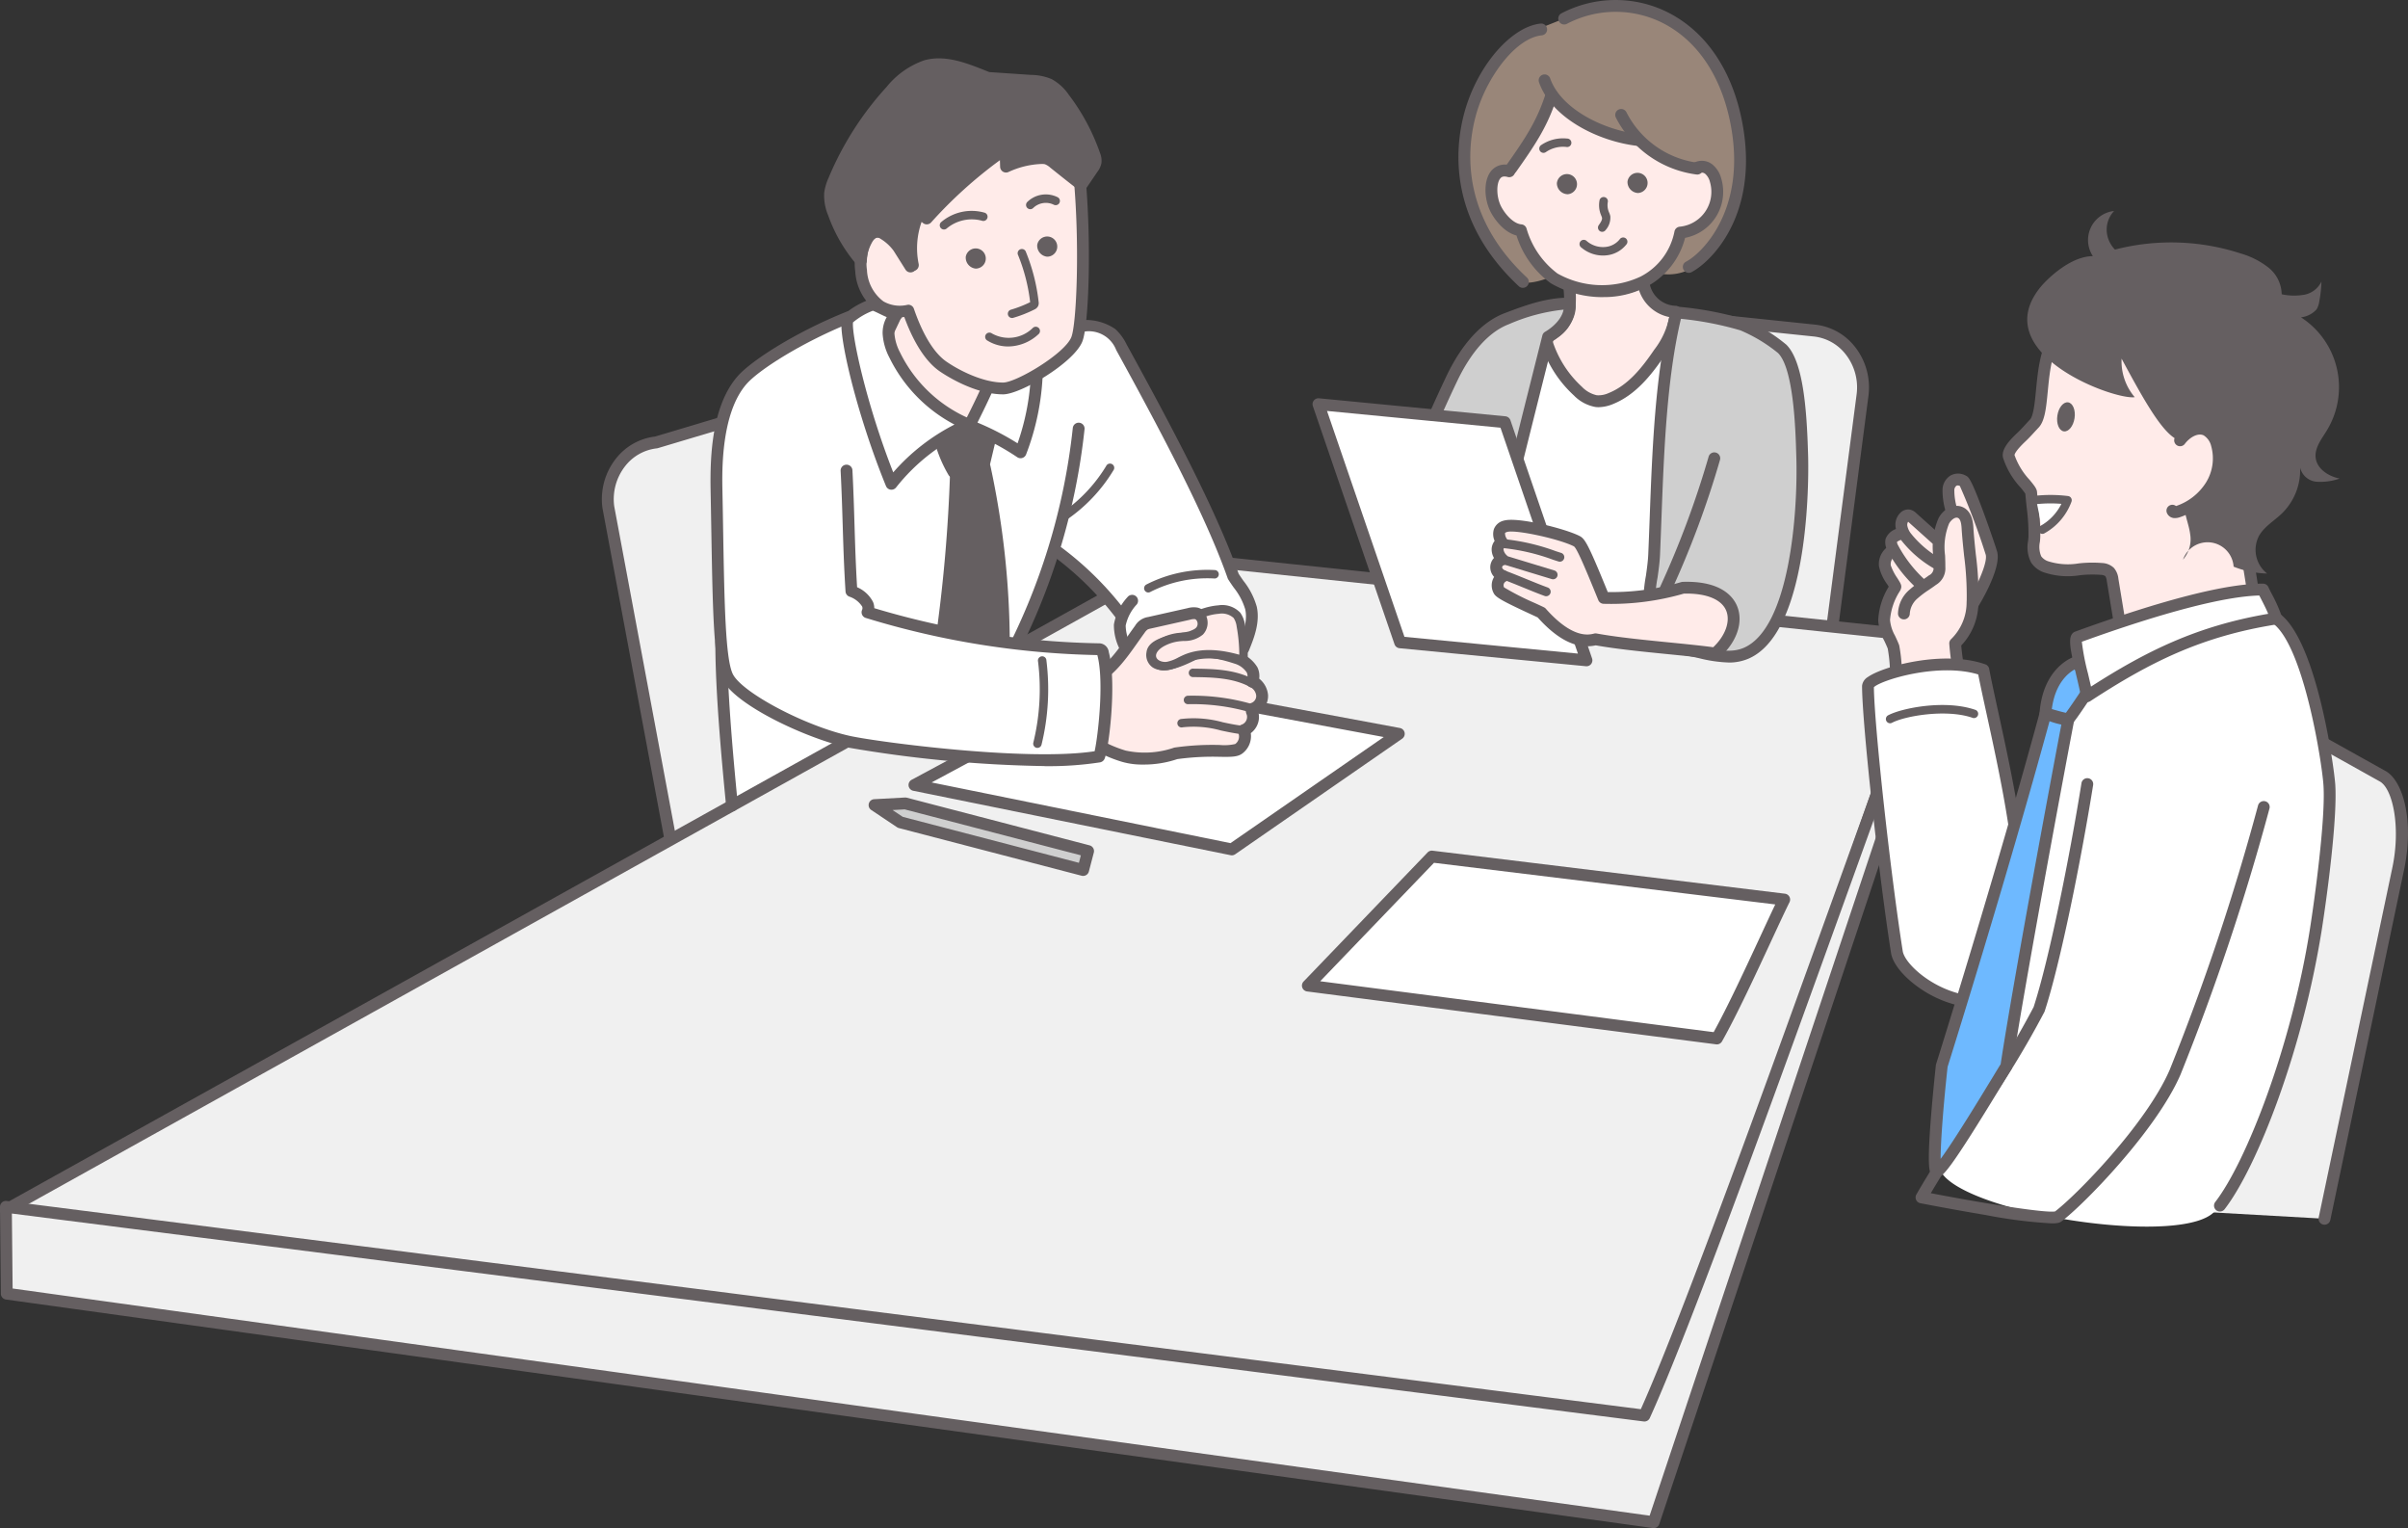 <svg xmlns="http://www.w3.org/2000/svg" width="340.669" height="216.137" viewBox="0 0 340.669 216.137"><rect x="0" y="0" width="340.669" height="216.137" fill="#333333" stroke="none"/><g transform="translate(0 0)"><path d="M358.452,244.009l-2.421-50.765a7.6,7.6,0,0,0-8.2-7.6l-34.84,10.4a8,8,0,0,0-6.764,9.149l10.389,55.58" transform="translate(-220.161 -133.472)" fill="#f0f0f0"/><path d="M314.46,259.462a.843.843,0,0,1-.827-.688l-10.39-55.58c0-.015,0-.029-.007-.044a9.271,9.271,0,0,1,1.867-6.914,8.282,8.282,0,0,1,5.563-3.175l34.768-10.383a.833.833,0,0,1,.151-.03,7.953,7.953,0,0,1,6.124,1.946,8.945,8.945,0,0,1,3.011,6.465l2.42,50.751a.843.843,0,0,1-.8.882.852.852,0,0,1-.882-.8l-2.421-50.765a7.263,7.263,0,0,0-2.433-5.259,6.286,6.286,0,0,0-4.764-1.55L311.077,194.7a.811.811,0,0,1-.151.03,6.607,6.607,0,0,0-4.5,2.549,7.576,7.576,0,0,0-1.524,5.63l10.385,55.557a.843.843,0,0,1-.674.983.865.865,0,0,1-.156.015" transform="translate(-218.008 -131.314)" fill="#655f61"/><path d="M755.711,207.99l1.446-46.926a7.6,7.6,0,0,1,8.177-7.628l34.823,3.632a8,8,0,0,1,6.8,9.126l-7.458,57.188" transform="translate(-543.454 -110.313)" fill="#f0f0f0"/><path d="M797.338,222.066a.862.862,0,0,1-.11-.007.843.843,0,0,1-.727-.945l7.458-57.188a7.577,7.577,0,0,0-1.541-5.645,6.606,6.606,0,0,0-4.507-2.533l-34.823-3.632a6.292,6.292,0,0,0-4.833,1.559,7.255,7.255,0,0,0-2.414,5.255L754.4,205.857a.843.843,0,0,1-1.685-.052l1.446-46.926a8.945,8.945,0,0,1,2.989-6.473,7.949,7.949,0,0,1,6.118-1.967l34.823,3.632a8.275,8.275,0,0,1,5.653,3.164,9.272,9.272,0,0,1,1.89,6.907l-7.458,57.189a.843.843,0,0,1-.834.734" transform="translate(-541.296 -108.154)" fill="#655f61"/><path d="M1069.359,423.018l10.74-63.452c.99-5.988,3.875-9.885,6.31-8.524l19.693,11c2.422,1.353,3.411,7.357,2.169,13.172l-10.407,49.413" transform="translate(-769.007 -252.249)" fill="#f0f0f0"/><path d="M1095.708,423.312a.843.843,0,0,1-.825-1.016l10.407-49.413c1.232-5.77.089-11.232-1.756-12.263l-19.693-11a1.224,1.224,0,0,0-1.214-.008c-1.9.913-3.328,4.753-3.854,7.933L1068.032,421a.843.843,0,1,1-1.662-.281l10.74-63.452c.761-4.6,2.595-8.119,4.785-9.174a2.892,2.892,0,0,1,2.767.055l19.693,11c2.454,1.371,4.092,7.014,2.582,14.083l-10.406,49.411a.843.843,0,0,1-.824.669" transform="translate(-766.85 -250.088)" fill="#655f61"/><path d="M384.032,342.43a48.776,48.776,0,0,1-19.913-11.557,93.493,93.493,0,0,0,1.918,24.846c2.6-2.471,6.144-3.636,9.259-5.418a51.3,51.3,0,0,0,7.024-5.154c1.1-.911,2.48-2.491,1.712-2.717" transform="translate(-261.741 -237.94)" fill="#fff"/><path d="M234.743,403.419c8.473-19.037,33.394-89.79,40.481-111.279l-106.6-11.18L2.976,373.162Z" transform="translate(-2.14 -202.046)" fill="#f0f0f0"/><path d="M232.6,402.115a.789.789,0,0,1-.109-.007L.728,371.852a.836.836,0,0,1-.3-1.559l165.651-92.2a.833.833,0,0,1,.494-.1l106.6,11.18a.835.835,0,0,1,.706,1.093c-7.508,22.767-32.218,92.725-40.511,111.357a.836.836,0,0,1-.763.5M3.455,370.522l228.636,29.848c8.39-19.13,32.088-86.176,39.873-109.647l-105.3-11.044Z" transform="translate(0 -199.906)" fill="#655f61"/><path d="M234.783,434.788c8.474-18.58,32.857-88.7,40.488-108.61l.43,4.965L236.092,449.865,3.1,417.54l-.121-12.283Z" transform="translate(-2.141 -234.564)" fill="#f0f0f0"/><path d="M233.952,448.561a.844.844,0,0,1-.115-.008L.842,416.228a.836.836,0,0,1-.721-.82L0,403.125a.836.836,0,0,1,.941-.838L232.134,431.74c5.738-12.792,18.131-47.167,28.118-74.868,5.117-14.193,9.536-26.45,12.1-33.133a.836.836,0,0,1,1.613.227l.43,4.966a.837.837,0,0,1-.04.337L234.744,447.989a.836.836,0,0,1-.793.571M1.786,414.671,233.378,446.8l39.334-117.9-.1-1.134c-2.624,7.022-6.456,17.652-10.789,29.67-10.147,28.145-22.775,63.173-28.423,75.556a.835.835,0,0,1-.866.482L1.681,404.067Z" transform="translate(0 -232.424)" fill="#655f61"/><path d="M505.508,366.38l23.626-16.351-40.9-7.617-27.624,14.855Z" transform="translate(-331.238 -246.239)" fill="#fff"/><path d="M503.368,365.076a.83.83,0,0,1-.166-.017l-44.9-9.113a.836.836,0,0,1-.229-1.555L485.7,339.536a.833.833,0,0,1,.549-.086l40.9,7.617a.836.836,0,0,1,.322,1.509l-23.626,16.351a.834.834,0,0,1-.476.149M460.9,354.768l42.281,8.582,21.683-15.006-38.638-7.2Z" transform="translate(-329.099 -244.098)" fill="#655f61"/><path d="M444.847,404.583l-4.348.237,3.65,2.439L470.013,414l.7-2.676Z" transform="translate(-316.776 -290.948)" fill="#cfcfcf"/><path d="M467.874,412.7a.848.848,0,0,1-.211-.027L441.8,405.928a.842.842,0,0,1-.254-.114l-3.65-2.439a.836.836,0,0,1,.419-1.53l4.348-.237a.832.832,0,0,1,.256.026l25.864,6.742a.836.836,0,0,1,.6,1.02l-.7,2.676a.836.836,0,0,1-.808.625m-25.517-8.352,24.918,6.5.276-1.058-24.929-6.5-1.712.094Z" transform="translate(-314.636 -288.808)" fill="#655f61"/><path d="M716.637,457.069c3.055-5.412,7.5-15.551,9.529-19.651l-49.855-6.083-17.542,18.254Z" transform="translate(-473.739 -310.186)" fill="#fff"/><path d="M714.5,455.765a.819.819,0,0,1-.108-.007l-57.869-7.481a.836.836,0,0,1-.5-1.408l17.542-18.253a.836.836,0,0,1,.7-.251l49.855,6.083a.836.836,0,0,1,.648,1.2c-.654,1.322-1.556,3.265-2.6,5.515-2.17,4.675-4.87,10.493-6.95,14.177a.836.836,0,0,1-.728.425m-56.117-8.933,55.663,7.2c2.008-3.642,4.553-9.125,6.615-13.568.8-1.721,1.515-3.264,2.1-4.494l-48.279-5.89Z" transform="translate(-471.599 -308.045)" fill="#655f61"/><path d="M751,161.971a15.9,15.9,0,0,0,4.317,6.637,4.848,4.848,0,0,0,2.6,1.423,4.335,4.335,0,0,0,2.091-.38c2.944-1.193,5.037-3.821,6.821-6.449,1.191-1.756,2.349-3.7,2.431-5.661q-1.514,20.041-3.4,40.052c-4,1.877-8.679,1.656-13.015.79s-8.555-2.337-12.946-2.858c6.9-9.79,6.757-22.805,11.094-33.554" transform="translate(-532.09 -113.292)" fill="#fff"/><path d="M792.72,141.531a4.7,4.7,0,0,0,4.542,4.334c.061,2.121-1.1,4.068-2.289,5.823-1.783,2.629-3.876,5.256-6.82,6.449a4.337,4.337,0,0,1-2.091.38,4.85,4.85,0,0,1-2.6-1.423,15.9,15.9,0,0,1-4.317-6.637,1.331,1.331,0,0,1-.1-.563c.136-1.209,4.063-1,3.167-7.741,3.521.7,6.982,1.276,10.508-.623" transform="translate(-560.231 -101.779)" fill="#ffebe9"/><path d="M784.254,157.231a3.864,3.864,0,0,1-.426-.024,5.635,5.635,0,0,1-3.072-1.637,16.7,16.7,0,0,1-4.546-6.988,2.088,2.088,0,0,1-.136-.923c.081-.722.641-1.1,1.182-1.465,1.082-.731,2.563-1.732,1.987-6.072a.836.836,0,0,1,.992-.93c3.7.735,6.789,1.163,9.949-.538a.836.836,0,0,1,1.232.7,3.87,3.87,0,0,0,3.689,3.534h.018a.836.836,0,0,1,.836.812c.069,2.419-1.219,4.529-2.432,6.316-1.776,2.617-4.02,5.467-7.2,6.755a5.534,5.534,0,0,1-2.074.459m-6.506-9.329c.014.05.037.118.047.149a15.019,15.019,0,0,0,4.089,6.286,4.149,4.149,0,0,0,2.132,1.209,3.526,3.526,0,0,0,1.683-.324c2.756-1.117,4.725-3.613,6.442-6.144a11.045,11.045,0,0,0,2.11-4.594,5.668,5.668,0,0,1-4.3-3.867c-3.147,1.31-6.261.932-8.934.431.272,4.443-1.715,5.785-2.821,6.532a4.943,4.943,0,0,0-.444.322" transform="translate(-558.091 -99.638)" fill="#655f61"/><path d="M777.566,65.737c-.465,3.978-3.877,7.237-7.764,8.2a12,12,0,0,1-14.442-8.406c-3.45-1.289-4.634-2.429-4.876-3.893-.775-4.7,2.157-5.086,2.948-4.847,2.792-3.439,4.011-6.868,5.443-11.275,2.324,3.987,6.88,5.964,12.065,6.795a17.919,17.919,0,0,0,8.5,4.179,4.792,4.792,0,0,1,2.416.87,3.094,3.094,0,0,1,.87,1.8c.541,3.192-2.183,6.536-5.162,6.572" transform="translate(-539.602 -32.732)" fill="#ffebe9"/><path d="M752.071,5.908c10.144-4.139,22.3,1.3,24.535,15.765,1.6,10.349-4.488,18.547-7,19.812a6.7,6.7,0,0,1-3.952.5,46.569,46.569,0,0,1,2.6-5.469,6.993,6.993,0,0,0,4.722-3.369,5.168,5.168,0,0,0-.433-5.624,1.363,1.363,0,0,0-.87-.558,2.868,2.868,0,0,0-1.027.286,3.463,3.463,0,0,1-2.367-.412c-2.23-1-4.364-2.218-6.6-3.467a22.644,22.644,0,0,1-10.17-4.773,4.683,4.683,0,0,1-1.448-1.713,32.182,32.182,0,0,1-5.887,10.66,2.24,2.24,0,0,0-2.1,1.576,4,4,0,0,0,.21,2.752,6.635,6.635,0,0,0,3.794,3.706c.229,1.922,2.771,5.422,4.16,6.77-.679.479-3.278,1.187-4.017.808-1.974-1.015-5.223-5.853-7.048-10.4-2.123-5.284-1.68-17.686,6.262-23.807,1.348-1.039,3.7-1.851,6.632-3.047" transform="translate(-530.781 -3.279)" fill="#998679"/><path d="M835.3,204.933c3.078.392,6.367,1.854,9.2.592,7.165-3.191,8.085-20.6,7.875-27.742-.107-3.6-.276-12.73-2.828-15.275a22.484,22.484,0,0,0-5.681-3.423,47.693,47.693,0,0,0-9.287-1.728c-2.575,10.208-2.671,23.222-3.151,34.212-.126,2.885-1.015,5.754-.568,8.607s2.226,4.475,4.44,4.757" transform="translate(-597.404 -113.16)" fill="#cfcfcf"/><path d="M839.794,204.725a19.75,19.75,0,0,1-4.192-.617c-.887-.2-1.725-.381-2.55-.486-2.75-.351-4.679-2.39-5.16-5.456a19.283,19.283,0,0,1,.226-5.7c.142-1.011.289-2.057.333-3.069.072-1.657.136-3.36.2-5.092.359-9.626.767-20.536,2.975-29.288a.836.836,0,0,1,.873-.629,47.981,47.981,0,0,1,9.476,1.765,23,23,0,0,1,6.02,3.628c2.376,2.369,2.881,9.13,3.062,15.432l.012.41c.029,1,.62,24.526-8.37,28.53a7.023,7.023,0,0,1-2.905.577m-6.531-2.762c.9.115,1.815.317,2.7.511,2.195.485,4.268.942,6.056.145,6.383-2.843,7.618-18.874,7.379-26.953l-.012-.412c-.095-3.3-.346-12.078-2.571-14.3a21.838,21.838,0,0,0-5.342-3.218,45.838,45.838,0,0,0-8.4-1.627c-2.016,8.466-2.408,18.96-2.756,28.247-.065,1.736-.129,3.442-.2,5.1-.047,1.091-.2,2.178-.347,3.228a17.75,17.75,0,0,0-.229,5.213c.365,2.323,1.72,3.8,3.719,4.057" transform="translate(-595.265 -111.02)" fill="#655f61"/><path d="M722.128,152.9c-3.063-.064-6.017,1.035-8.883,2.117-3.278,1.239-5.919,4.491-7.876,8.649a217.881,217.881,0,0,0-10,25.026,102.255,102.255,0,0,0,16.61,1.3,40.672,40.672,0,0,1,1.612-10.456c1.764-7.207,5.482-21.939,5.482-21.939s3.322-1.793,3.06-4.7" transform="translate(-500.057 -109.952)" fill="#cfcfcf"/><path d="M709.485,188.689a103.342,103.342,0,0,1-16.394-1.312.836.836,0,0,1-.658-1.094,218.145,218.145,0,0,1,10.039-25.113c2.219-4.715,5.1-7.853,8.337-9.075,2.779-1.05,5.923-2.238,9.2-2.171a.837.837,0,0,1,.815.761c.257,2.853-2.243,4.725-3.166,5.314-.564,2.235-3.8,15.078-5.4,21.6a40.061,40.061,0,0,0-1.588,10.239.835.835,0,0,1-.832.854h-.352m-15.148-2.81A101.741,101.741,0,0,0,709,187.016a44.737,44.737,0,0,1,1.637-9.818c1.745-7.127,5.446-21.8,5.484-21.944a.836.836,0,0,1,.414-.531c.023-.013,2.219-1.233,2.584-3.115a26.084,26.084,0,0,0-7.715,2.051c-2.82,1.066-5.385,3.909-7.415,8.223a213.782,213.782,0,0,0-9.648,24" transform="translate(-497.916 -107.812)" fill="#655f61"/><path d="M836.7,248.035a.836.836,0,0,1-.759-1.186,131.4,131.4,0,0,0,6.88-18.457.836.836,0,0,1,1.606.465,133.11,133.11,0,0,1-6.968,18.692.837.837,0,0,1-.76.486" transform="translate(-601.093 -163.809)" fill="#655f61"/><path d="M789.126,47.606a.888.888,0,0,1-.1-.006c-5.591-.647-12.176-3.945-13.945-9a.836.836,0,0,1,1.578-.553c1.526,4.355,7.61,7.315,12.56,7.888a.836.836,0,0,1-.1,1.667" transform="translate(-557.351 -26.961)" fill="#655f61"/><path d="M825.193,64.165a.842.842,0,0,1-.1-.006A14.979,14.979,0,0,1,813.678,56.1a.836.836,0,0,1,1.5-.74A13.269,13.269,0,0,0,825.289,62.5a.836.836,0,0,1-.1,1.666" transform="translate(-585.077 -39.477)" fill="#655f61"/><path d="M759.072,56.955a.836.836,0,0,1-.683-1.318c2.653-3.763,4.341-6.266,5.568-10.161a.836.836,0,1,1,1.594.5c-1.3,4.132-3.05,6.728-5.8,10.622a.835.835,0,0,1-.684.354" transform="translate(-545.271 -32.283)" fill="#655f61"/><path d="M803.352,38.59a.836.836,0,0,1-.387-1.577c2.256-1.176,8.289-7.1,6.476-18.489-1.149-7.219-4.606-12.637-9.734-15.255a14.857,14.857,0,0,0-13.6.105.836.836,0,1,1-.755-1.492,16.513,16.513,0,0,1,15.113-.1c5.616,2.868,9.389,8.722,10.625,16.482,1.977,12.423-4.638,18.818-7.354,20.234a.832.832,0,0,1-.386.095" transform="translate(-564.44 0)" fill="#655f61"/><path d="M743.718,49.25a.834.834,0,0,1-.57-.225c-10.965-10.234-8.786-21.419-7.341-25.752,2.027-6.078,6.5-10.978,10.4-11.4a.836.836,0,1,1,.179,1.662c-3.614.388-7.409,5.523-8.99,10.263-1.343,4.027-3.361,14.429,6.9,24a.836.836,0,0,1-.571,1.447" transform="translate(-528.274 -8.537)" fill="#655f61"/><path d="M764.937,100.259a14.483,14.483,0,0,1-7.479-1.974,13.284,13.284,0,0,1-4.834-6.743c-1.871-.479-3.257-2.467-3.761-3.542-.8-1.712-.942-4.288.216-5.635a2.518,2.518,0,0,1,2.8-.69.836.836,0,0,1-.475,1.6c-.724-.214-.959.06-1.06.177-.588.684-.573,2.547.03,3.835.493,1.051,1.731,2.577,2.942,2.68a.836.836,0,0,1,.719.559,12.115,12.115,0,0,0,4.391,6.395,12.865,12.865,0,0,0,11.726.443,9.122,9.122,0,0,0,4.82-6.4.836.836,0,0,1,.739-.666,4.955,4.955,0,0,0,4.28-6.328,2.213,2.213,0,0,0-.645-1.125.762.762,0,0,0-.769-.15.836.836,0,1,1-.82-1.457,2.393,2.393,0,0,1,2.637.305,3.817,3.817,0,0,1,1.2,1.956,6.625,6.625,0,0,1-5.118,8.375,10.9,10.9,0,0,1-5.556,6.971,12.917,12.917,0,0,1-5.987,1.408" transform="translate(-538.078 -58.233)" fill="#655f61"/><path d="M784.175,87.64a1.428,1.428,0,1,1,1.541,1.561,1.564,1.564,0,0,1-1.541-1.561" transform="translate(-563.918 -61.729)" fill="#655f61"/><path d="M819.769,86.943a1.428,1.428,0,1,1,1.468,1.63,1.564,1.564,0,0,1-1.468-1.63" transform="translate(-589.519 -61.273)" fill="#655f61"/><path d="M805.483,103.992a.6.6,0,0,1-.485-.945c.253-.353.518-.755.462-1.049a1.577,1.577,0,0,0-.1-.28c-.02-.046-.039-.093-.057-.139a3.665,3.665,0,0,1-.185-2.089.6.6,0,0,1,1.17.237,2.514,2.514,0,0,0,.125,1.411l.047.115a2.513,2.513,0,0,1,.174.522,2.635,2.635,0,0,1-.664,1.967.6.6,0,0,1-.486.25" transform="translate(-578.817 -71.202)" fill="#655f61"/><path d="M775.9,71.7a.6.6,0,0,1-.342-1.087,5.49,5.49,0,0,1,3.7-.936.6.6,0,1,1-.134,1.186,4.282,4.282,0,0,0-2.883.729.593.593,0,0,1-.34.107" transform="translate(-557.542 -50.08)" fill="#655f61"/><path d="M799.034,122.26a4.741,4.741,0,0,1-3.039-1.123.6.6,0,1,1,.763-.918,3.531,3.531,0,0,0,2.625.83,2.927,2.927,0,0,0,2.018-1.07.6.6,0,1,1,.934.744,4.111,4.111,0,0,1-2.83,1.514,4.574,4.574,0,0,1-.471.024" transform="translate(-572.268 -86.118)" fill="#655f61"/><path d="M702.02,239.752l-11.551-33.687L664.1,203.52l11.551,33.687Z" transform="translate(-477.573 -146.357)" fill="#fff"/><path d="M699.879,238.448c-.026,0-.053,0-.08,0L673.43,235.9a.836.836,0,0,1-.711-.561l-11.551-33.686a.836.836,0,0,1,.871-1.1l26.369,2.545a.837.837,0,0,1,.71.561l11.551,33.687a.836.836,0,0,1-.791,1.107m-25.752-4.162,24.541,2.369-10.955-31.95-24.541-2.369Z" transform="translate(-475.433 -144.217)" fill="#655f61"/><path d="M784.607,282.794c-4.764-.657-12-1.107-16.911-2-1.216.3-3.805.6-7.681-3.777-2.18-1.029-5.724-2.585-5.981-3.115a1.48,1.48,0,0,1,.594-2.037c-1.435-.633-1.184-2.053-.094-2.361,0,0-1.521-1.4-.1-2.467,0,0-1.165-1.732.5-2.228,1.566-.466,7.969,1.047,10.041,2.075.557.277.969.885,3.88,8.055a36.314,36.314,0,0,0,11.2-1.44c8.411-.263,8.722,5.7,4.556,9.3" transform="translate(-541.96 -190.369)" fill="#ffebe9"/><path d="M782.467,281.5a.864.864,0,0,1-.114-.008c-1.9-.262-4.18-.489-6.6-.73-3.558-.354-7.235-.721-10.18-1.245-2.626.572-5.317-.722-8.213-3.947-.341-.16-.711-.332-1.095-.51-3.937-1.825-4.847-2.344-5.128-2.925a2.284,2.284,0,0,1,.062-2.3,1.991,1.991,0,0,1-.542-1.49,1.921,1.921,0,0,1,.522-1.186,2.424,2.424,0,0,1-.331-1.288,2,2,0,0,1,.42-1.125,2.386,2.386,0,0,1-.1-1.664,1.951,1.951,0,0,1,1.385-1.2c1.939-.577,8.608,1.114,10.651,2.127.811.4,1.159.817,4.072,7.969a34.807,34.807,0,0,0,10.394-1.406.836.836,0,0,1,.214-.035c5.453-.168,7.182,2.129,7.723,3.516.887,2.275-.131,5.12-2.595,7.248a.835.835,0,0,1-.546.2m-16.911-3.672a.866.866,0,0,1,.149.013c2.906.529,6.623.9,10.218,1.257,2.271.226,4.425.441,6.272.685,1.7-1.6,2.442-3.625,1.855-5.128-.64-1.641-2.829-2.53-6.006-2.455a37.057,37.057,0,0,1-11.336,1.443.836.836,0,0,1-.769-.521c-2.241-5.52-3.119-7.443-3.477-7.621-2.16-1.072-8.24-2.376-9.43-2.023-.156.047-.269.111-.289.163a1.31,1.31,0,0,0,.245.8.84.84,0,0,1-.194,1.131c-.26.2-.268.331-.27.375a1.37,1.37,0,0,0,.441.813.839.839,0,0,1-.343,1.416.354.354,0,0,0-.292.282c-.012.174.178.369.5.51a.836.836,0,0,1,.049,1.506.61.61,0,0,0-.263.853,37.224,37.224,0,0,0,4.362,2.215c.445.206.874.4,1.259.587a.836.836,0,0,1,.269.2c3.795,4.285,6.1,3.71,6.852,3.52a.841.841,0,0,1,.2-.025" transform="translate(-539.819 -188.24)" fill="#655f61"/><path d="M759.046,282.376l6.524,1.985" transform="translate(-545.853 -203.065)" fill="#fff"/><path d="M763.939,283.369a.647.647,0,0,1-.186-.028l-6.524-1.985a.637.637,0,0,1,.371-1.219l6.524,1.985a.637.637,0,0,1-.185,1.247" transform="translate(-544.222 -201.435)" fill="#655f61"/><path d="M758.282,273.847a32.934,32.934,0,0,1,7.7,1.892" transform="translate(-545.303 -196.931)" fill="#fff"/><path d="M764.346,274.746a.636.636,0,0,1-.194-.03l-.752-.241a28.887,28.887,0,0,0-6.8-1.623.637.637,0,0,1,.1-1.27,29.835,29.835,0,0,1,7.088,1.681l.749.24a.637.637,0,0,1-.193,1.244" transform="translate(-543.672 -195.301)" fill="#655f61"/><path d="M757.162,289.442c1.862.677,4.215,1.722,6.077,2.4" transform="translate(-544.497 -208.146)" fill="#fff"/><path d="M761.608,290.847a.629.629,0,0,1-.218-.039c-.943-.343-2.02-.783-3.062-1.209s-2.1-.857-3.015-1.191a.637.637,0,1,1,.436-1.2c.943.343,2.02.783,3.061,1.209s2.1.857,3.015,1.191a.637.637,0,0,1-.218,1.236" transform="translate(-542.866 -206.514)" fill="#655f61"/><path d="M949.94,251.469a1.858,1.858,0,0,0-.6,2.2,15.731,15.731,0,0,0,1.411,2.552,9.732,9.732,0,0,0-1.48,5.542c.172,1.548.51,1.328,1.21,2.957-.009.138.372,3.52.372,3.52a78.792,78.792,0,0,1,8.66-.809c-.115-1.779-.3-3.2-.3-3.2,2.282-1.908,2.128-4.538,2.43-5.462a27.813,27.813,0,0,0,2.753-6.635c.073-.585-1.636-5.868-2.9-9.095-.265-.676-1.008-2.058-1.755-2.139-1.69-.183-1.825,1.186-1.716,2.5.217,2.6.721,2.614.628,2.674a4.614,4.614,0,0,0-2.164,3.278,27.965,27.965,0,0,0-2.731-2.6,2.023,2.023,0,0,0-1.5-.635,1.182,1.182,0,0,0-.914,1.082,3.512,3.512,0,0,0,.292,1.486c-1.533.092-2.652,1.735-1.7,2.792" transform="translate(-682.615 -173.223)" fill="#ffebe9"/><path d="M984.786,259.2c.937-1.462,3.119-5.549,2.707-7.264-.123-.511-3.33-9.933-3.989-10.247a1.375,1.375,0,0,0-2.105,1.2,9.527,9.527,0,0,0,.549,3.289c1.611,3.714,1.151,9.374,2.838,13.023" transform="translate(-705.749 -173.654)" fill="#ffebe9"/><path d="M982.647,257.887l-.057,0a.836.836,0,0,1-.7-.483,24.107,24.107,0,0,1-1.535-6.86,24.069,24.069,0,0,0-1.312-6.182,10.339,10.339,0,0,1-.616-3.667,2.43,2.43,0,0,1,1.112-1.918,2.22,2.22,0,0,1,2.188.011c.375.179.729.348,2.62,5.517.854,2.334,1.739,4.948,1.821,5.289.6,2.488-2.782,7.857-2.816,7.91a.836.836,0,0,1-.7.385m-2.083-17.717a.338.338,0,0,0-.173.042.8.8,0,0,0-.3.572,8.856,8.856,0,0,0,.481,2.911,25.191,25.191,0,0,1,1.437,6.636,35.591,35.591,0,0,0,.816,4.743c1.014-1.908,1.928-4.2,1.713-5.092a93,93,0,0,0-3.668-9.745.91.91,0,0,0-.308-.067" transform="translate(-703.609 -171.51)" fill="#655f61"/><path d="M958.992,272.095a3.817,3.817,0,0,1,1.407-2.783c.8-.733,1.766-1.281,2.638-1.937a1.9,1.9,0,0,0,.98-1.872c.019-2.21-.409-4.569.623-6.512.44-.83,1.444-1.592,2.357-1.163.785.368.942,1.341.99,2.153.206,3.406.885,7.327.723,10.265a8.23,8.23,0,0,1-2.466,6.081,37.287,37.287,0,0,0,.557,4.179" transform="translate(-689.639 -185.323)" fill="#ffebe9"/><path d="M964.661,279.206a.836.836,0,0,1-.821-.683,37.757,37.757,0,0,1-.57-4.282.836.836,0,0,1,.222-.618,7.268,7.268,0,0,0,2.231-5.3l.013-.26a43.117,43.117,0,0,0-.372-6.3c-.135-1.287-.275-2.618-.351-3.871-.051-.847-.214-1.307-.511-1.447-.417-.194-1.017.333-1.264.8a8.907,8.907,0,0,0-.561,4.52c.02.527.04,1.071.036,1.608a2.709,2.709,0,0,1-1.314,2.533c-.334.251-.679.485-1.012.711a13.561,13.561,0,0,0-1.564,1.173,3.107,3.107,0,0,0-1.137,2.149.836.836,0,1,1-1.672.037,4.607,4.607,0,0,1,1.677-3.417,14.971,14.971,0,0,1,1.755-1.325c.331-.225.645-.438.947-.665a1.125,1.125,0,0,0,.646-1.21c0-.5-.015-1-.035-1.53a10.257,10.257,0,0,1,.755-5.367c.657-1.238,2.127-2.148,3.45-1.528s1.433,2.249,1.47,2.859c.074,1.216.212,2.528.345,3.8a44.237,44.237,0,0,1,.379,6.564l-.013.249a8.833,8.833,0,0,1-2.427,6.079c.053.614.195,2,.518,3.732a.836.836,0,0,1-.669.975.847.847,0,0,1-.154.014" transform="translate(-687.498 -183.188)" fill="#655f61"/><path d="M960.423,264.919a.832.832,0,0,1-.468-.144,16.044,16.044,0,0,1-4.444-3.912,4.105,4.105,0,0,1-.756-1.766,2.361,2.361,0,0,1,.724-2.12,1.542,1.542,0,0,1,1.31-.4,1.812,1.812,0,0,1,.872.488l3.322,2.979a.836.836,0,0,1-1.116,1.245l-3.322-2.979-.021-.018a.8.8,0,0,0-.113.572,2.576,2.576,0,0,0,.478,1.05,14.573,14.573,0,0,0,4,3.474.836.836,0,0,1-.47,1.528" transform="translate(-686.574 -184.497)" fill="#655f61"/><path d="M954.751,274.874a.832.832,0,0,1-.594-.248,19.879,19.879,0,0,1-4.322-5.567,2.274,2.274,0,0,1-.213-1.569,2.438,2.438,0,0,1,1.631-1.432.836.836,0,1,1,.6,1.56c-.507.2-.608.3-.628.342a1.105,1.105,0,0,0,.135.416,18.361,18.361,0,0,0,3.983,5.073.836.836,0,0,1-.594,1.424" transform="translate(-682.854 -191.29)" fill="#655f61"/><path d="M948.667,294.519a.836.836,0,0,1-.83-.752c-.074-.727-.114-1.346-.149-1.892a21.637,21.637,0,0,0-.308-2.781c-.162-.4-.331-.764-.495-1.113a7.02,7.02,0,0,1-.854-2.861,9.979,9.979,0,0,1,1.489-4.777c-.06-.1-.13-.21-.193-.31a6.694,6.694,0,0,1-1.187-2.572,3.016,3.016,0,0,1,1.465-2.908.836.836,0,0,1,.806,1.465,1.377,1.377,0,0,0-.6,1.314,7.5,7.5,0,0,0,.937,1.813c.436.7.6.956.54,1.343a1.581,1.581,0,0,1-.245.565,8.758,8.758,0,0,0-1.337,4,5.473,5.473,0,0,0,.7,2.217c.176.375.376.8.567,1.285a.863.863,0,0,1,.043.149,22.583,22.583,0,0,1,.348,3.064c.036.558.074,1.136.144,1.832a.836.836,0,0,1-.747.916.8.8,0,0,1-.085,0" transform="translate(-680.315 -197.364)" fill="#655f61"/><path d="M979.067,311.291c14.753-3.193,19.569-1.35,19.867-1.052,3.919,3.919,5.138,11.893,5.882,14.816a38.537,38.537,0,0,1,1.293,7.887c.938,18.723-7.914,51.123-16.116,60.856-4.174,4.954-32.484.849-38.13-4.717-2.551-2.514-.479-6.58.171-10.136.357-1.953,1.685-15.045,1.685-15.045-4.422-.711-10.79-7.871-8.744-5.826.594.594-4.092-32.123-4.092-38.532,0-1.53,5.875-2.912,9.079-2.912a29.756,29.756,0,0,1,7.246.655s4.268,23.145,4.638,21.77c2.238-8.308,5.216-19.693,5.216-19.693Z" transform="translate(-676.616 -222.527)" fill="#fff"/><path d="M1027.418,198.259q-.474-2.882-.949-5.763a2.016,2.016,0,0,0-.417-1.1,1.8,1.8,0,0,0-1.13-.437c-2.659-.3-5.495.726-7.954-.329a2.835,2.835,0,0,1-1.3-1c-.588-.911-.329-2.1-.263-3.179a54.722,54.722,0,0,0-.451-6.3c-.049-.6-2.676-2.886-3.17-5.128-.182-.827,1.193-2.145,1.811-2.726s1.223-1.288,1.806-1.9c1.778-1.879.15-10.983,4.351-13.559a9.924,9.924,0,0,1,5.716-2.876,19.068,19.068,0,0,1,22.64,18.909c-.051,5.407-2.386,10.584-2.617,16.113q.482,2.779.9,5.569" transform="translate(-727.592 -110.478)" fill="#ffebe9"/><path d="M1025.274,196.944a.836.836,0,0,1-.824-.7l-.949-5.763a1.613,1.613,0,0,0-.2-.66,1.134,1.134,0,0,0-.619-.184,15.847,15.847,0,0,0-3,.055,10.667,10.667,0,0,1-5.193-.447,3.623,3.623,0,0,1-1.672-1.319,4.683,4.683,0,0,1-.442-3.108c.018-.193.036-.385.047-.574a28.093,28.093,0,0,0-.251-4.128c-.067-.645-.137-1.31-.192-1.958a10.9,10.9,0,0,0-.674-.877,11.163,11.163,0,0,1-2.487-4.236c-.253-1.151.838-2.369,2.054-3.514.4-.372.8-.815,1.193-1.243.195-.213.388-.424.579-.626.494-.522.681-2.456.847-4.162.331-3.406.741-7.635,3.566-9.466a10.691,10.691,0,0,1,6.106-3.053,19.9,19.9,0,0,1,23.633,19.738,39.14,39.14,0,0,1-1.325,8.46,42.468,42.468,0,0,0-1.289,7.591c.315,1.821.612,3.671.885,5.5a.836.836,0,1,1-1.654.246c-.275-1.846-.575-3.713-.894-5.549a.834.834,0,0,1-.011-.178,43.2,43.2,0,0,1,1.335-7.989,37.3,37.3,0,0,0,1.281-8.1,18.232,18.232,0,0,0-21.647-18.08,9,9,0,0,0-5.244,2.605.844.844,0,0,1-.192.162c-2.214,1.358-2.586,5.191-2.885,8.271-.228,2.353-.408,4.212-1.3,5.15-.184.195-.37.4-.559.6-.412.451-.839.917-1.281,1.332-1.484,1.4-1.563,1.878-1.564,1.96a10.018,10.018,0,0,0,2.147,3.516c.644.79,1,1.225,1.037,1.7.053.659.126,1.348.2,2.016a29.008,29.008,0,0,1,.257,4.4c-.013.206-.031.415-.051.625a3.4,3.4,0,0,0,.182,2.049,2.008,2.008,0,0,0,.927.689,9.294,9.294,0,0,0,4.4.317,17.352,17.352,0,0,1,3.316-.05,2.57,2.57,0,0,1,1.642.691,2.782,2.782,0,0,1,.638,1.543l.948,5.764a.837.837,0,0,1-.826.972" transform="translate(-725.448 -108.328)" fill="#655f61"/><path d="M1034.57,333.62s-3.872,1.244-4.3,7.269c.692.056,2.565.764,3.257.716a77.558,77.558,0,0,0,4.431-6.534c-1.442.635-3.392-1.45-3.392-1.45" transform="translate(-740.9 -239.916)" fill="#6eb9ff"/><path d="M1031.32,340.3a8.725,8.725,0,0,1-2.054-.427,9.807,9.807,0,0,0-1.2-.294.836.836,0,0,1-.766-.892c.46-6.514,4.694-7.948,4.875-8.006a.836.836,0,0,1,.865.224c.626.665,1.837,1.524,2.445,1.257a.836.836,0,0,1,1.044,1.211c-.952,1.509-2.029,3.154-2.953,4.512-1.616,2.375-1.684,2.38-2.126,2.411-.042,0-.085,0-.13,0m-2.281-2.223c.211.054.438.119.679.186.378.106.946.265,1.316.333.513-.687,1.819-2.59,3.285-4.866a6.113,6.113,0,0,1-2.06-1.258c-.865.478-2.751,1.925-3.22,5.6m3.391-6.6h0Zm0,0h0Z" transform="translate(-738.76 -237.775)" fill="#655f61"/><path d="M1072.146,296.892c-6.684-.036-18.8,4.016-26.31,6.741-.634.548.931,5.684,1.4,8.355,9.046-5.909,16.44-9.385,26.781-11a33.721,33.721,0,0,0-1.869-4.094" transform="translate(-751.984 -213.504)" fill="#fff"/><path d="M1045.1,310.684a.837.837,0,0,1-.823-.692c-.144-.819-.393-1.878-.658-3-.949-4.021-1.214-5.486-.464-6.134a.832.832,0,0,1,.262-.153c12.421-4.507,21.339-6.792,26.506-6.792h.093a.836.836,0,0,1,.757.492c.119.263.29.6.487.98a20.734,20.734,0,0,1,1.418,3.21.836.836,0,0,1-.669,1.074c-10.733,1.68-18.079,5.407-26.452,10.877a.84.84,0,0,1-.458.136m-.718-8.549a32.263,32.263,0,0,0,.864,4.475c.154.652.3,1.284.431,1.868,7.88-5.06,15.022-8.573,25.071-10.295-.3-.713-.662-1.424-.975-2.032-.1-.2-.2-.385-.285-.559-4.933.128-13.582,2.381-25.106,6.542" transform="translate(-749.854 -211.363)" fill="#655f61"/><path d="M984.152,454.838a68.594,68.594,0,0,1-9.341-1.18c-4.646-.775-9.212-1.664-9.258-1.673a.836.836,0,0,1-.563-1.239c2.686-4.644,5.276-8.467,7.78-12.164a128.744,128.744,0,0,0,8.805-14.341c2.177-6.676,5.052-20.968,6.771-31.671a.836.836,0,1,1,1.651.265c-1.735,10.8-4.647,25.255-6.853,31.987a.852.852,0,0,1-.049.118,129.659,129.659,0,0,1-8.942,14.58c-2.3,3.4-4.677,6.9-7.123,11.048,7.906,1.514,16.3,2.835,17.583,2.577,2.967-2.245,12.874-12.331,16.207-20.009a328.051,328.051,0,0,0,12.505-37.4.836.836,0,0,1,1.62.414,330.263,330.263,0,0,1-12.592,37.652c-3.481,8.017-13.864,18.553-16.824,20.745-.182.135-.394.292-1.378.292" transform="translate(-693.872 -281.802)" fill="#655f61"/><path d="M1116.036,393.2a.836.836,0,0,1-.661-1.348c4.39-5.669,10.751-21.989,13.371-38.469.649-4.084,2.263-15.731,1.935-20.513-.224-3.278-2.807-19.689-7.17-22.87a.836.836,0,1,1,.985-1.351c5.233,3.815,7.688,21.7,7.853,24.107.326,4.761-1.135,15.746-1.952,20.89a133.838,133.838,0,0,1-6.112,23.629c-2.489,6.9-5.254,12.587-7.588,15.6a.833.833,0,0,1-.661.324" transform="translate(-801.974 -221.844)" fill="#655f61"/><path d="M953.094,380.988a.879.879,0,0,1-.108-.007,16.074,16.074,0,0,1-7.385-3.055c-2.03-1.509-3.373-3.243-3.592-4.64-1.8-11.477-4.1-32.662-4.1-37.78a1.659,1.659,0,0,1,.813-1.25c2.207-1.562,10.777-3.859,16.627-1.8a.835.835,0,0,1,.543.633c.3,1.566.74,3.6,1.254,5.957.921,4.223,2.023,9.271,2.842,14.2.37-1.483.792-3.245,1.171-4.825,2.129-8.89,2.158-8.9,2.89-9.038a.877.877,0,0,1,.862.345.837.837,0,0,1-.081,1.07c-.338.887-1.279,4.819-2.044,8.014-2.129,8.89-2.158,8.9-2.89,9.039a.878.878,0,0,1-.862-.345.832.832,0,0,1-.148-.374c-.8-5.946-2.227-12.479-3.372-17.727-.466-2.134-.874-4.005-1.17-5.517-5.6-1.7-13.643.75-14.76,1.8.053,5.369,2.309,26.049,4.081,37.335.286,1.818,4.411,5.637,9.539,6.3a.836.836,0,0,1-.105,1.665" transform="translate(-674.477 -238.493)" fill="#655f61"/><path d="M984.646,409.368c1.745-11.616,7.793-44,8.793-49.153-.853.2-2.4-.524-3.257-.716-6.381,23.467-14.668,49.775-14.668,49.775s-1.63,14.826-.71,14.917c1,.1,9.808-14.932,9.842-14.824" transform="translate(-700.808 -258.526)" fill="#6eb9ff"/><path d="M972.762,422.9c-.06,0-.119-.006-.179-.012a.946.946,0,0,1-.643-.353c-.286-.353-.678-.836-.071-8.374.288-3.573.672-7.079.675-7.113a.862.862,0,0,1,.034-.16c.083-.263,8.356-26.561,14.659-49.743a.834.834,0,0,1,.989-.6c.3.067.647.182,1.013.3a5.471,5.471,0,0,0,1.87.414.836.836,0,0,1,1.012.973c-.854,4.4-7,37.248-8.787,49.118a.834.834,0,0,1-.19.417c-.131.2-.619,1-1.178,1.922-7.486,12.322-8.463,13.2-9.2,13.2m1.435-15.589c-.549,5.012-.989,10.492-.984,13,1.892-2.546,5.855-9.069,7.323-11.485.375-.617.685-1.127.9-1.482.1-.164.188-.306.269-.426,1.723-11.392,7.266-41.118,8.586-48.036a11.835,11.835,0,0,1-1.582-.445l-.088-.029c-6.109,22.376-13.927,47.309-14.427,48.9" transform="translate(-698.669 -256.386)" fill="#655f61"/><path d="M1092.465,226.367a1.188,1.188,0,0,1-1.163-.732.836.836,0,0,1,1.291-.972,8.031,8.031,0,0,0,4.235-3.317,6.465,6.465,0,0,0,.74-5.164,2.443,2.443,0,0,0-1.071-1.518c-.854-.39-1.985.313-2.661,1.209a.836.836,0,0,1-1.334-1.008c1.045-1.384,2.959-2.514,4.69-1.722a3.88,3.88,0,0,1,1.976,2.553,8.157,8.157,0,0,1-.914,6.522,9.707,9.707,0,0,1-5.131,4.03,2.007,2.007,0,0,1-.657.118" transform="translate(-784.743 -153.089)" fill="#655f61"/><path d="M1042.806,138.749c-2.291-.523-5.072-5.551-8.34-11.611a7.849,7.849,0,0,0,1.856,5.445c-2.851.443-20.973-6.152-13.34-15.552.977-1.2,4.279-4.4,7.423-4.392a4.134,4.134,0,0,1,3-6.389,3.844,3.844,0,0,0-1.036,2.94,4.08,4.08,0,0,0,1.161,2.517,31.761,31.761,0,0,1,17.766.545,11.543,11.543,0,0,1,3.9,1.962,4.96,4.96,0,0,1,1.921,3.815,8.37,8.37,0,0,0,3.179.067,3.377,3.377,0,0,0,2.444-1.869,17.828,17.828,0,0,1-.311,2.842,2.926,2.926,0,0,1-.381,1.1,3.538,3.538,0,0,1-2.2,1.122,11.761,11.761,0,0,1,3.652,16.007c-.741,1.213-1.746,2.452-1.576,3.863.191,1.585,1.82,2.612,3.384,2.934a8.194,8.194,0,0,1-3.215.452,2.616,2.616,0,0,1-2.37-2,8.569,8.569,0,0,1-2.57,6.477c-1.089,1.052-2.483,1.84-3.234,3.155a4.253,4.253,0,0,0,1.137,5.348,13.547,13.547,0,0,1-4.742-.972,3.692,3.692,0,0,0-7.161-1,4.336,4.336,0,0,0,1.018-3.571c-.156-1.271-.687-2.462-.778-3.555,1.352-.63,2.073-1.712,3.109-2.786a5.908,5.908,0,0,0,2-3.562c.153-1.484-.133-3.352-1.39-4.157-2.966-1.9-4.741.876-4.3.824" transform="translate(-734.317 -76.407)" fill="#655f61"/><path d="M1025.635,251.484a19.683,19.683,0,0,1,4.428.042,7.8,7.8,0,0,1-3.563,4.164" transform="translate(-737.564 -180.774)" fill="#fff"/><path d="M1024.971,254.759a.6.6,0,0,1-.288-1.12,7.262,7.262,0,0,0,2.986-3.129,19.059,19.059,0,0,0-3.5.039.6.6,0,0,1-.124-1.188,20.3,20.3,0,0,1,4.563.044.6.6,0,0,1,.49.794,8.438,8.438,0,0,1-3.838,4.486.591.591,0,0,1-.287.074" transform="translate(-736.035 -179.246)" fill="#655f61"/><path d="M950.488,357.6a.6.6,0,0,1-.281-1.125c1.936-1.028,8.025-2.24,12.281-.795a.6.6,0,1,1-.384,1.13c-3.718-1.262-9.535-.237-11.337.719a.6.6,0,0,1-.28.07" transform="translate(-683.094 -255.3)" fill="#655f61"/><path d="M1036.2,204.465c.17-1.132.852-1.969,1.523-1.868s1.078,1.1.908,2.233-.852,1.969-1.524,1.869-1.077-1.1-.907-2.233" transform="translate(-745.136 -145.688)" fill="#655f61"/><path d="M439.75,163.06a6.608,6.608,0,0,1,3.989,1.1,6.461,6.461,0,0,1,1.388,1.915c6.484,11.813,12.7,23.523,15.825,32.4.919,1.459,2.135,2.8,2.51,4.485.429,1.93-.333,3.9-1.267,5.865a12.241,12.241,0,0,0-.363-3.111,4.118,4.118,0,0,0-1.807-2.474c-1.415-.793-3.173-.353-4.729.106l-4.381,1.291a6.1,6.1,0,0,0-2.351,1.077c-1.089.947-1.508,2.655-2.854,3.176-.678-1.723-1.34-3.742-.406-5.341a83.815,83.815,0,0,0-9.793-8.532,84.411,84.411,0,0,1-5.162,12.895,43.744,43.744,0,0,1-9.665-1.274l-10.073-2.1a1.667,1.667,0,0,1-1-.46,2.122,2.122,0,0,1-.315-.911,4.8,4.8,0,0,0-2.814-3.129c-3.113-13.476-8.113-33.954-8.113-33.954a19.438,19.438,0,0,1,7.568-3.434,101.933,101.933,0,0,0,7.266,21.236,50.046,50.046,0,0,1,10.767-6.855,67.174,67.174,0,0,0,7.627,3.778,60.436,60.436,0,0,0,1.079-10.836c3.074-.827,5.654-3.29,7.072-6.91" transform="translate(-286.48 -116.964)" fill="#fff"/><path d="M446.948,149.619c-.754,1.637-2.35,4.96-3.1,6.6a2.179,2.179,0,0,0-.253.822,2.076,2.076,0,0,0,.4,1.108c2.819,4.6,7.129,8.408,12.393,9.593.925-1.579,2.272-3.579,3.2-5.158-4.685-3.509-8.142-9.219-12.634-12.963" transform="translate(-318.999 -107.595)" fill="#ffebe9"/><path d="M454.245,166.436a.821.821,0,0,1-.184-.021c-5.1-1.147-9.684-4.688-12.922-9.972a2.812,2.812,0,0,1-.523-1.571,2.94,2.94,0,0,1,.329-1.145c.378-.82.974-2.079,1.55-3.3s1.177-2.485,1.553-3.3a.836.836,0,0,1,1.294-.293,52.772,52.772,0,0,1,5.935,6.193,44.919,44.919,0,0,0,6.665,6.743.836.836,0,0,1,.22,1.092c-.47.8-1.053,1.72-1.616,2.607s-1.127,1.775-1.582,2.551a.836.836,0,0,1-.721.413m-9.148-17.6c-.328.7-.713,1.512-1.09,2.307-.575,1.213-1.169,2.467-1.542,3.279a1.685,1.685,0,0,0-.177.5,1.6,1.6,0,0,0,.278.646c2.873,4.689,6.86,7.889,11.279,9.07.4-.661.852-1.373,1.292-2.066.411-.647.833-1.311,1.209-1.928a50.323,50.323,0,0,1-6.333-6.528,60.742,60.742,0,0,0-4.915-5.28" transform="translate(-316.859 -105.455)" fill="#655f61"/><path d="M363.283,323.449c.01,6.212.627,13.881,1.524,23.092" transform="translate(-261.247 -232.602)" fill="#fff"/><path d="M362.666,345.237a.836.836,0,0,1-.831-.755c-.788-8.085-1.518-16.489-1.529-23.172a.836.836,0,0,1,.834-.837h0a.836.836,0,0,1,.836.835c.01,6.613.737,14.968,1.52,23.012a.836.836,0,0,1-.751.913.811.811,0,0,1-.082,0" transform="translate(-259.107 -230.461)" fill="#655f61"/><path d="M473.894,260.264a217.777,217.777,0,0,0,2.131-24.41,8.319,8.319,0,0,0,4.057-.481,119.449,119.449,0,0,1,2.7,27.013c-.018.019-.037.037.051.323a36.449,36.449,0,0,1-5.412,1.939,1.228,1.228,0,0,1-.731.043,1.249,1.249,0,0,1-.476-.387c-1.068-1.214-2.551-2.434-2.319-4.04" transform="translate(-340.773 -169.264)" fill="#655f61"/><path d="M474.8,263.429a1.572,1.572,0,0,1-.537-.092,2,2,0,0,1-.82-.622c-.17-.193-.351-.386-.533-.581-1.048-1.12-2.236-2.39-1.985-4.13a217.654,217.654,0,0,0,2.123-24.316.836.836,0,0,1,.945-.8,7.46,7.46,0,0,0,3.647-.433.836.836,0,0,1,1.117.6,120.285,120.285,0,0,1,2.719,27.2c0,.005,0,.011,0,.016l.014.047a.836.836,0,0,1-.455,1.01,37.343,37.343,0,0,1-5.536,1.984,2.606,2.606,0,0,1-.7.114m.06-1.651h0Zm-.169-27.161a219.637,219.637,0,0,1-2.11,23.627h0c-.137.945.683,1.821,1.551,2.749.194.208.387.414.568.619.032.037.091.1.132.142a2.107,2.107,0,0,0,.229-.053,35.685,35.685,0,0,0,4.747-1.656,118.614,118.614,0,0,0-2.492-25.732,9.154,9.154,0,0,1-2.625.3m-2.937,23.507h0Z" transform="translate(-338.63 -167.124)" fill="#655f61"/><path d="M473.663,215.791a17.8,17.8,0,0,0,1.872,4.437,7.253,7.253,0,0,0,4.064-.467.8.8,0,0,0,.171-.389l1.04-4.368a15.468,15.468,0,0,0-3.154-1.589,18.77,18.77,0,0,0-3.994,2.375" transform="translate(-340.625 -153.473)" fill="#655f61"/><path d="M474.576,219a7.9,7.9,0,0,1-1.321-.108.836.836,0,0,1-.591-.419,19.007,19.007,0,0,1-1.958-4.67.836.836,0,0,1,.286-.818,20.8,20.8,0,0,1,2.513-1.664c1.787-1.026,1.975-.963,2.283-.857a16.2,16.2,0,0,1,3.335,1.677.836.836,0,0,1,.362.9l-1.04,4.367a1.566,1.566,0,0,1-.388.781,6.476,6.476,0,0,1-3.479.813m-.65-1.7a7.117,7.117,0,0,0,2.9-.327l.889-3.732a14.624,14.624,0,0,0-2.206-1.095,23.629,23.629,0,0,0-3.043,1.815,18.6,18.6,0,0,0,1.458,3.339" transform="translate(-338.484 -151.309)" fill="#655f61"/><path d="M504.741,247.824a.836.836,0,0,1-.736-1.232A90.222,90.222,0,0,0,514.143,213.7a.836.836,0,1,1,1.662.176,91.908,91.908,0,0,1-10.328,33.505.835.835,0,0,1-.737.44" transform="translate(-362.373 -153.142)" fill="#655f61"/><path d="M539.75,285.724a.835.835,0,0,1-.68-.348,44.007,44.007,0,0,0-8.793-8.758.836.836,0,0,1,.991-1.346,45.855,45.855,0,0,1,9.16,9.129.836.836,0,0,1-.678,1.324" transform="translate(-381.093 -197.838)" fill="#655f61"/><path d="M562.738,307.949a.837.837,0,0,1-.761-.488,7.553,7.553,0,0,1-.947-3.72,7.635,7.635,0,0,1,1.927-3.888.836.836,0,0,1,1.317,1.03,6.263,6.263,0,0,0-1.578,3,6.185,6.185,0,0,0,.8,2.886.837.837,0,0,1-.76,1.184" transform="translate(-403.442 -215.402)" fill="#655f61"/><path d="M566.185,208.445a.837.837,0,0,1-.774-1.153c.781-1.91,1.4-3.622,1.039-5.235a9.092,9.092,0,0,0-1.625-3.071c-.259-.372-.527-.756-.776-1.15a.854.854,0,0,1-.081-.168c-3.213-9.129-9.824-21.448-15.769-32.278a4.152,4.152,0,0,0-4.689-2.58.836.836,0,1,1,.091-1.669,7.375,7.375,0,0,1,4.482,1.292,7.222,7.222,0,0,1,1.583,2.153c5.958,10.853,12.583,23.2,15.849,32.437.214.334.442.662.683,1.008a10.468,10.468,0,0,1,1.886,3.664c.5,2.256-.438,4.553-1.123,6.231a.836.836,0,0,1-.774.52" transform="translate(-390.285 -115.88)" fill="#655f61"/><path d="M549.634,318.264c2.95-1.507,4.724-4.543,6.68-7.215a2.374,2.374,0,0,1,.7-.712,2.427,2.427,0,0,1,.668-.22l5.585-1.255a2.414,2.414,0,0,1,1.023-.079,1.542,1.542,0,0,1,.97,1.963c-.249.784-.837,1.049-1.6,1.344-.83.318-5.367.642-5.557,2.294-.2,1.782,1.6,2.4,5.819.191,1.366-.716,3.7-.234,6.078.533.18.058,3.113,1.028,2.239,3.352a2.25,2.25,0,0,1,1.39,1.937,1.877,1.877,0,0,1-1.166,1.821.512.512,0,0,0-.26.157c-.088.131-.017.306.039.454A1.987,1.987,0,0,1,571,325.32a2.106,2.106,0,0,1-.675,2.616c-.912.692-3.679-.1-8.921.652a13.443,13.443,0,0,1-7.34.4,18.357,18.357,0,0,1-4.685-2.17" transform="translate(-395.074 -222.033)" fill="#ffebe9"/><path d="M554.646,328.033a10.062,10.062,0,0,1-2.979-.387,19.087,19.087,0,0,1-4.868-2.254.836.836,0,1,1,.878-1.423,17.434,17.434,0,0,0,4.5,2.085,12.734,12.734,0,0,0,6.775-.381.84.84,0,0,1,.19-.051,38.181,38.181,0,0,1,6.381-.356,6.9,6.9,0,0,0,2.154-.135,1.29,1.29,0,0,0,.462-1.522.836.836,0,0,1,.478-1.229,1.155,1.155,0,0,0,.7-1.4,1.273,1.273,0,0,1,.051-1.211,1.247,1.247,0,0,1,.635-.463,1.045,1.045,0,0,0,.652-.995,1.5,1.5,0,0,0-.754-1.179.835.835,0,0,1-.584-1.107,1.221,1.221,0,0,0,0-1.013,3.121,3.121,0,0,0-1.712-1.249c-1-.324-4.06-1.309-5.435-.588-2.931,1.535-5.014,1.9-6.192,1.1a2.139,2.139,0,0,1-.845-2.123c.214-1.866,3.035-2.389,5.1-2.77.385-.071.863-.16.993-.21.736-.283.985-.432,1.107-.816a.88.88,0,0,0-.084-.667.45.45,0,0,0-.264-.225,1.9,1.9,0,0,0-.666.078l-5.584,1.255a1.881,1.881,0,0,0-.442.133,1.831,1.831,0,0,0-.437.477c-.317.433-.629.874-.941,1.318-1.663,2.357-3.382,4.794-6.034,6.148a.836.836,0,1,1-.76-1.489c2.284-1.167,3.882-3.432,5.428-5.623.318-.452.636-.9.958-1.342a2.609,2.609,0,0,1,1.861-1.253l5.584-1.255a3.191,3.191,0,0,1,1.381-.081,2.077,2.077,0,0,1,1.361,1.02,2.543,2.543,0,0,1,.232,2.014,3.007,3.007,0,0,1-2.1,1.871,8.542,8.542,0,0,1-1.287.292c-3.03.561-3.705,1.026-3.739,1.317s.011.472.129.554c.352.24,1.688.26,4.471-1.2,1.38-.724,3.454-.576,6.723.478a4.763,4.763,0,0,1,2.705,2.113,2.769,2.769,0,0,1,.248,1.593,3.333,3.333,0,0,1,1.254,2.325,2.729,2.729,0,0,1-1.351,2.488,2.781,2.781,0,0,1-.233,1.869,2.853,2.853,0,0,1-.858,1.028,3.073,3.073,0,0,1-1.189,2.873c-.667.506-1.616.5-3.186.474a36.734,36.734,0,0,0-6.027.326,14.738,14.738,0,0,1-4.83.769" transform="translate(-392.934 -219.895)" fill="#655f61"/><path d="M593.1,314.1a23.079,23.079,0,0,0-.373-4.885,3.288,3.288,0,0,0-.552-1.48,2.954,2.954,0,0,0-2.585-.815,8.34,8.34,0,0,0-2.635.653,1.816,1.816,0,0,1-.012,2.459c-.757.758-1.978.668-3.042.794a6.4,6.4,0,0,0-2.419.8c-.753.431-1.482,1.187-1.332,2.041a1.879,1.879,0,0,0,2.2,1.235,11.092,11.092,0,0,0,2.58-1.037c2.562-1.085,5.5-.585,8.174.236" transform="translate(-417.188 -220.702)" fill="#ffebe9"/><path d="M580.481,313.991a2.354,2.354,0,0,1-2.45-1.753,2.756,2.756,0,0,1,1.624-2.662,7.033,7.033,0,0,1,2.645-.874c.227-.027.462-.045.7-.062a3.127,3.127,0,0,0,1.992-.561,1.216,1.216,0,0,0,.008-1.619.6.6,0,0,1,.2-.969,8.967,8.967,0,0,1,2.821-.7,3.517,3.517,0,0,1,3.1,1.04,3.835,3.835,0,0,1,.671,1.743,23.709,23.709,0,0,1,.382,5.012.6.6,0,0,1-.772.553c-2.086-.639-5.16-1.361-7.766-.257-.245.1-.485.223-.74.349a6.68,6.68,0,0,1-1.985.728,2.868,2.868,0,0,1-.421.031m5.837-7.647a2.422,2.422,0,0,1-.484,2.578,4.066,4.066,0,0,1-2.748.908c-.218.016-.435.032-.645.057a5.839,5.839,0,0,0-2.193.725c-.541.31-1.138.867-1.041,1.42s.879.841,1.52.748a5.72,5.72,0,0,0,1.63-.618c.259-.128.527-.261.8-.378,2.647-1.122,5.6-.622,7.82-.008a22.519,22.519,0,0,0-.374-3.983,2.8,2.8,0,0,0-.432-1.217,2.486,2.486,0,0,0-2.072-.591,7.506,7.506,0,0,0-1.786.36" transform="translate(-415.658 -219.172)" fill="#655f61"/><path d="M607.592,339.4a.594.594,0,0,1-.285-.073c-2.454-1.335-5.469-1.367-8.128-1.4a.6.6,0,0,1,.006-1.194h.006c2.8.03,5.971.064,8.686,1.541a.6.6,0,0,1-.286,1.122" transform="translate(-430.462 -242.16)" fill="#655f61"/><path d="M605.619,352.645a.594.594,0,0,1-.163-.023,29.1,29.1,0,0,0-8.579-1.092.586.586,0,0,1-.611-.583.6.6,0,0,1,.583-.611,30.1,30.1,0,0,1,8.932,1.137.6.6,0,0,1-.162,1.172" transform="translate(-428.792 -251.931)" fill="#655f61"/><path d="M602.392,363.867a.6.6,0,0,1-.067,0c-1-.11-1.991-.32-2.954-.522a14.345,14.345,0,0,0-5.422-.459.6.6,0,1,1-.207-1.176,15.451,15.451,0,0,1,5.875.466c.934.2,1.9.4,2.839.5a.6.6,0,0,1-.065,1.191" transform="translate(-426.622 -260.019)" fill="#655f61"/><path d="M379.544,159.771c-7.265,2.915-13.268,6.845-15.059,8.89-3.359,3.835-3.717,10.575-3.615,15.672.269,13.428.229,23.582,1.556,26.264,1.571,3.173,11.137,7.9,17.209,9.214,4.221.915,25.824,3.758,35.345,2.08.321-.057,1.8-9.93.576-14.56-.111-.419-.162-.606-.595-.615a118.03,118.03,0,0,1-32.732-5.222c.619-1.465-1.2-2.553-2.273-3-.393-6.2-.365-10.75-.691-17.047" transform="translate(-259.501 -114.896)" fill="#fff"/><path d="M405.068,221.108a178.876,178.876,0,0,1-27.753-2.621c-5.728-1.243-15.944-5.951-17.781-9.66-1.219-2.462-1.347-9.84-1.541-21.009-.031-1.793-.063-3.666-.1-5.609-.1-4.984.187-12.091,3.822-16.24,1.956-2.232,8.242-6.252,15.377-9.115a.836.836,0,1,1,.622,1.552c-6.811,2.733-12.955,6.626-14.742,8.665-3.628,4.142-3.462,12.393-3.408,15.105.039,1.944.072,3.819.1,5.613.176,10.152.315,18.17,1.367,20.3,1.31,2.647,10.328,7.4,16.637,8.768,3.94.855,24.952,3.631,34.551,2.152.439-1.9,1.391-9.806.386-13.6a119.33,119.33,0,0,1-32.76-5.252.836.836,0,0,1-.529-1.126.6.6,0,0,0,.01-.5,3.491,3.491,0,0,0-1.835-1.4.836.836,0,0,1-.512-.718c-.218-3.443-.306-6.322-.4-9.37-.073-2.4-.148-4.878-.293-7.686a.836.836,0,1,1,1.67-.086c.146,2.825.222,5.314.295,7.722.088,2.885.171,5.618.365,8.816a4.556,4.556,0,0,1,2.257,2.094,2.283,2.283,0,0,1,.173.871,117.514,117.514,0,0,0,31.791,4.972,1.379,1.379,0,0,1,1.384,1.237c1.2,4.514-.067,14.284-.65,15.2a.878.878,0,0,1-.589.4,47.828,47.828,0,0,1-7.914.535" transform="translate(-257.359 -112.755)" fill="#655f61"/><path d="M430.368,153.364a10.678,10.678,0,0,0-3.59,2.055c-.591,1.307,1.785,12.548,6.184,23.3a28.161,28.161,0,0,1,10.882-8.38,20.318,20.318,0,0,1-10.423-9.841,7.467,7.467,0,0,1-.87-2.99,3.346,3.346,0,0,1,1.189-2.775,31.263,31.263,0,0,1-3.374-1.369" transform="translate(-306.845 -110.289)" fill="#fff"/><path d="M430.87,177.415a.815.815,0,0,1-.116-.008.835.835,0,0,1-.658-.511c-4.16-10.17-7-22.121-6.171-23.962a.834.834,0,0,1,.215-.288,11.394,11.394,0,0,1,3.954-2.239.833.833,0,0,1,.427.017,10.165,10.165,0,0,1,1.4.6,8.559,8.559,0,0,0,1.894.748.836.836,0,0,1,.334,1.487,2.516,2.516,0,0,0-.855,2.084,6.808,6.808,0,0,0,.787,2.649,19.509,19.509,0,0,0,9.989,9.432.836.836,0,0,1,.012,1.539,27.281,27.281,0,0,0-10.557,8.131.837.837,0,0,1-.657.319m-5.438-23.67c-.2,1.777,1.856,11.454,5.691,21.218a28.99,28.99,0,0,1,8.663-6.763,21.244,21.244,0,0,1-9.209-9.48,8.332,8.332,0,0,1-.952-3.331A4.524,4.524,0,0,1,430.2,153c-.354-.149-.692-.313-1.011-.469-.341-.166-.667-.324-.95-.433a9.885,9.885,0,0,0-2.81,1.649" transform="translate(-304.752 -108.148)" fill="#655f61"/><path d="M488.23,195.047a36.513,36.513,0,0,1,7.256,3.765,34.808,34.808,0,0,0,2.305-11.314l-6.552,1.246c-.9,2.06-1.883,4.079-3.009,6.3" transform="translate(-351.101 -134.836)" fill="#fff"/><path d="M493.346,197.508a.835.835,0,0,1-.466-.142,35.679,35.679,0,0,0-7.09-3.679.836.836,0,0,1-.446-1.158c.932-1.841,2.017-4.023,2.988-6.258a.836.836,0,0,1,.61-.488l6.552-1.247a.836.836,0,0,1,.992.85,35.5,35.5,0,0,1-2.361,11.586.836.836,0,0,1-.78.535m-6.1-5.04a37.4,37.4,0,0,1,5.676,2.932,33.8,33.8,0,0,0,1.841-9.022l-5.076.966c-.8,1.807-1.657,3.563-2.44,5.124" transform="translate(-348.96 -132.696)" fill="#655f61"/><path d="M464.49,75.66c.909,9.545.485,21.226-.366,23.3-1.121,2.73-8.3,6.927-10.416,6.927-3.36,0-7-2.076-8.476-3.089-2.247-1.54-3.881-4.812-4.946-7.915a5.552,5.552,0,0,1-3.966-.612,6.727,6.727,0,0,1-2.707-5.055,6.941,6.941,0,0,1,.993-4.682,1.731,1.731,0,0,1,1.157-.836,1.779,1.779,0,0,1,1.041.314,7.245,7.245,0,0,1,2.105,1.935l1.7,2.692a29.192,29.192,0,0,1-.124-6.786,5.6,5.6,0,0,1,.5-2.071,6.2,6.2,0,0,1,1.092-1.371,47.618,47.618,0,0,1,6.153-5.672,9.875,9.875,0,0,1,3.2-1.664,9.222,9.222,0,0,1,4.1.011,19.675,19.675,0,0,1,8.954,4.576" transform="translate(-311.787 -50.948)" fill="#ffebe9"/><path d="M451.565,104.586c-4.023,0-8.16-2.7-8.948-3.236-2.409-1.651-4.045-4.983-5.042-7.707a5.957,5.957,0,0,1-3.85-.807,7.49,7.49,0,0,1-3.087-5.672,7.791,7.791,0,0,1,1.138-5.246,2.474,2.474,0,0,1,1.762-1.19,2.568,2.568,0,0,1,1.545.425,8.024,8.024,0,0,1,2.285,2.069,30.038,30.038,0,0,1,.138-3.589,6.378,6.378,0,0,1,.6-2.377,6.913,6.913,0,0,1,1.231-1.564,48.363,48.363,0,0,1,6.264-5.768,10.751,10.751,0,0,1,3.479-1.8,9.953,9.953,0,0,1,4.477,0,20.522,20.522,0,0,1,9.325,4.75.836.836,0,0,1,.3.567c.9,9.473.526,21.38-.424,23.7-1.248,3.04-8.768,7.446-11.19,7.446M438.144,91.909a.836.836,0,0,1,.79.565c.886,2.58,2.408,5.976,4.628,7.5,1.981,1.357,5.265,2.943,8,2.943,1.84,0,8.673-4.046,9.643-6.409.752-1.832,1.208-13.05.339-22.555a18.664,18.664,0,0,0-8.313-4.182,8.363,8.363,0,0,0-3.73-.024,9.219,9.219,0,0,0-2.925,1.533,47.155,47.155,0,0,0-6.042,5.575,5.573,5.573,0,0,0-.954,1.179,4.884,4.884,0,0,0-.412,1.765,28.358,28.358,0,0,0,.12,6.592.836.836,0,0,1-1.536.558l-1.677-2.66a6.347,6.347,0,0,0-1.841-1.691,1.064,1.064,0,0,0-.538-.2c-.145.014-.351.194-.552.482a6.125,6.125,0,0,0-.847,4.118,5.852,5.852,0,0,0,2.328,4.438,4.669,4.669,0,0,0,3.409.486.85.85,0,0,1,.106-.007" transform="translate(-309.645 -48.81)" fill="#655f61"/><path d="M453.628,49.391l1.58-2.32a2.264,2.264,0,0,0,.418-.851,2.183,2.183,0,0,0-.174-1.075,28.969,28.969,0,0,0-4.3-7.991,6.242,6.242,0,0,0-2.1-1.948,6.983,6.983,0,0,0-2.625-.521l-6.035-.4c-2.966-1.181-5.927-2.47-8.774-1.689a11.026,11.026,0,0,0-4.94,3.521,43.683,43.683,0,0,0-8.051,12.6,6.8,6.8,0,0,0-.567,1.89,6.45,6.45,0,0,0,.515,2.84,21.349,21.349,0,0,0,3.848,6.664c.094-1.614.492-3.606,2.052-4.031,1.214-.331,2.435.561,3.165,1.585a18.7,18.7,0,0,0,2.131,3.1,11.88,11.88,0,0,1,1.255-8.169,1.8,1.8,0,0,0,.708,1.57,63.817,63.817,0,0,1,11.142-9.829q.038,1.248.075,2.5a12.88,12.88,0,0,1,4.862-1.2,2.746,2.746,0,0,1,.858.06,3.081,3.081,0,0,1,1.058.634c1.307,1.045,2.615,2.09,3.894,3.073" transform="translate(-300.628 -23.267)" fill="#655f61"/><path d="M427.635,59.457a.836.836,0,0,1-.569-.224,8.932,8.932,0,0,1-1.565-2.142c-.226-.385-.439-.75-.678-1.086-.559-.783-1.475-1.478-2.265-1.263-1.047.285-1.359,1.937-1.437,3.273a.836.836,0,0,1-1.469.5,22.028,22.028,0,0,1-4-6.921,7.176,7.176,0,0,1-.561-3.214,7.552,7.552,0,0,1,.627-2.126,44.3,44.3,0,0,1,8.205-12.841,11.836,11.836,0,0,1,5.336-3.763c2.972-.815,5.96.381,8.85,1.537l.333.133,5.9.4a7.7,7.7,0,0,1,2.936.6,7.005,7.005,0,0,1,2.4,2.192,29.689,29.689,0,0,1,4.421,8.222,2.9,2.9,0,0,1,.208,1.495,3.024,3.024,0,0,1-.55,1.178l-1.58,2.32a.837.837,0,0,1-1.2.192c-1.284-.986-2.614-2.05-3.9-3.079a2.527,2.527,0,0,0-.764-.485,2.115,2.115,0,0,0-.6-.031,12.106,12.106,0,0,0-4.545,1.126.836.836,0,0,1-1.191-.732l-.028-.935a63.017,63.017,0,0,0-9.731,8.8.836.836,0,0,1-1.119.114,2.467,2.467,0,0,1-.228-.191,11.083,11.083,0,0,0-.42,5.947.836.836,0,0,1-.818,1.008m3.683-28.408a6.085,6.085,0,0,0-1.614.209,10.375,10.375,0,0,0-4.545,3.28,42.617,42.617,0,0,0-7.9,12.358,6.067,6.067,0,0,0-.507,1.655,5.721,5.721,0,0,0,.469,2.466,20.923,20.923,0,0,0,2.526,4.9,3.5,3.5,0,0,1,2.369-2.787c1.671-.454,3.2.686,4.066,1.906.137.193.265.39.387.587a12.729,12.729,0,0,1,1.589-5.58.836.836,0,0,1,1.562.481.929.929,0,0,0,0,.122,64.664,64.664,0,0,1,10.543-9.14.836.836,0,0,1,1.312.662l.039,1.287a13.813,13.813,0,0,1,4.024-.8,3.515,3.515,0,0,1,1.119.089,3.816,3.816,0,0,1,1.358.786c1.051.841,2.128,1.7,3.181,2.521l1.08-1.586a1.759,1.759,0,0,0,.285-.524,1.668,1.668,0,0,0-.14-.656,28.028,28.028,0,0,0-4.172-7.76,5.406,5.406,0,0,0-1.8-1.7,6.328,6.328,0,0,0-2.314-.438l-6.035-.4a.828.828,0,0,1-.253-.057l-.458-.183a17.608,17.608,0,0,0-6.172-1.686" transform="translate(-298.486 -21.126)" fill="#655f61"/><path d="M486.455,124.947a1.428,1.428,0,1,1,1.4,1.685,1.564,1.564,0,0,1-1.4-1.685" transform="translate(-349.824 -88.641)" fill="#655f61"/><path d="M522.455,118.947a1.428,1.428,0,1,1,1.4,1.685,1.564,1.564,0,0,1-1.4-1.685" transform="translate(-375.713 -84.326)" fill="#655f61"/><path d="M521.013,343.625a.6.6,0,0,1-.581-.739A31.823,31.823,0,0,0,521.1,331.4a.6.6,0,1,1,1.185-.147,33,33,0,0,1-.69,11.911.6.6,0,0,1-.579.456" transform="translate(-374.245 -237.84)" fill="#655f61"/><path d="M534.41,241.665a.6.6,0,0,1-.336-1.091,21.556,21.556,0,0,0,6.3-6.643.6.6,0,1,1,1.022.617,22.758,22.758,0,0,1-6.648,7.014.594.594,0,0,1-.335.1" transform="translate(-383.88 -168.018)" fill="#655f61"/><path d="M576.851,290.171a.6.6,0,0,1-.272-1.129A18.931,18.931,0,0,1,586.323,287a.6.6,0,0,1-.072,1.192,17.712,17.712,0,0,0-9.128,1.911.593.593,0,0,1-.271.065" transform="translate(-414.4 -206.368)" fill="#655f61"/><path d="M508.194,135.3a.6.6,0,0,1-.167-1.171,16.66,16.66,0,0,0,2.74-1.069,25.391,25.391,0,0,0-1.7-6.641.6.6,0,1,1,1.106-.45,26.566,26.566,0,0,1,1.794,7.049,1.047,1.047,0,0,1-.076.6,1.059,1.059,0,0,1-.516.477,17.87,17.87,0,0,1-3.01,1.183.594.594,0,0,1-.167.024" transform="translate(-365.028 -90.321)" fill="#655f61"/><path d="M517.4,99.995a.6.6,0,0,1-.424-1.018,3.745,3.745,0,0,1,4.353-.649.6.6,0,0,1-.566,1.052,2.56,2.56,0,0,0-2.938.438.6.6,0,0,1-.424.177" transform="translate(-371.646 -70.406)" fill="#655f61"/><path d="M473.934,108.826a.6.6,0,0,1-.39-1.05,6.663,6.663,0,0,1,6.066-1.35.6.6,0,1,1-.321,1.15,5.529,5.529,0,0,0-4.966,1.106.6.6,0,0,1-.389.144" transform="translate(-340.391 -76.364)" fill="#655f61"/><path d="M499.608,167.435a5.6,5.6,0,0,1-2.913-.82.6.6,0,1,1,.615-1.024,4.851,4.851,0,0,0,5.752-.747.6.6,0,1,1,.812.876,6.4,6.4,0,0,1-4.266,1.715" transform="translate(-356.979 -118.429)" fill="#655f61"/><rect width="340.669" height="216.137" fill="none"/></g></svg>